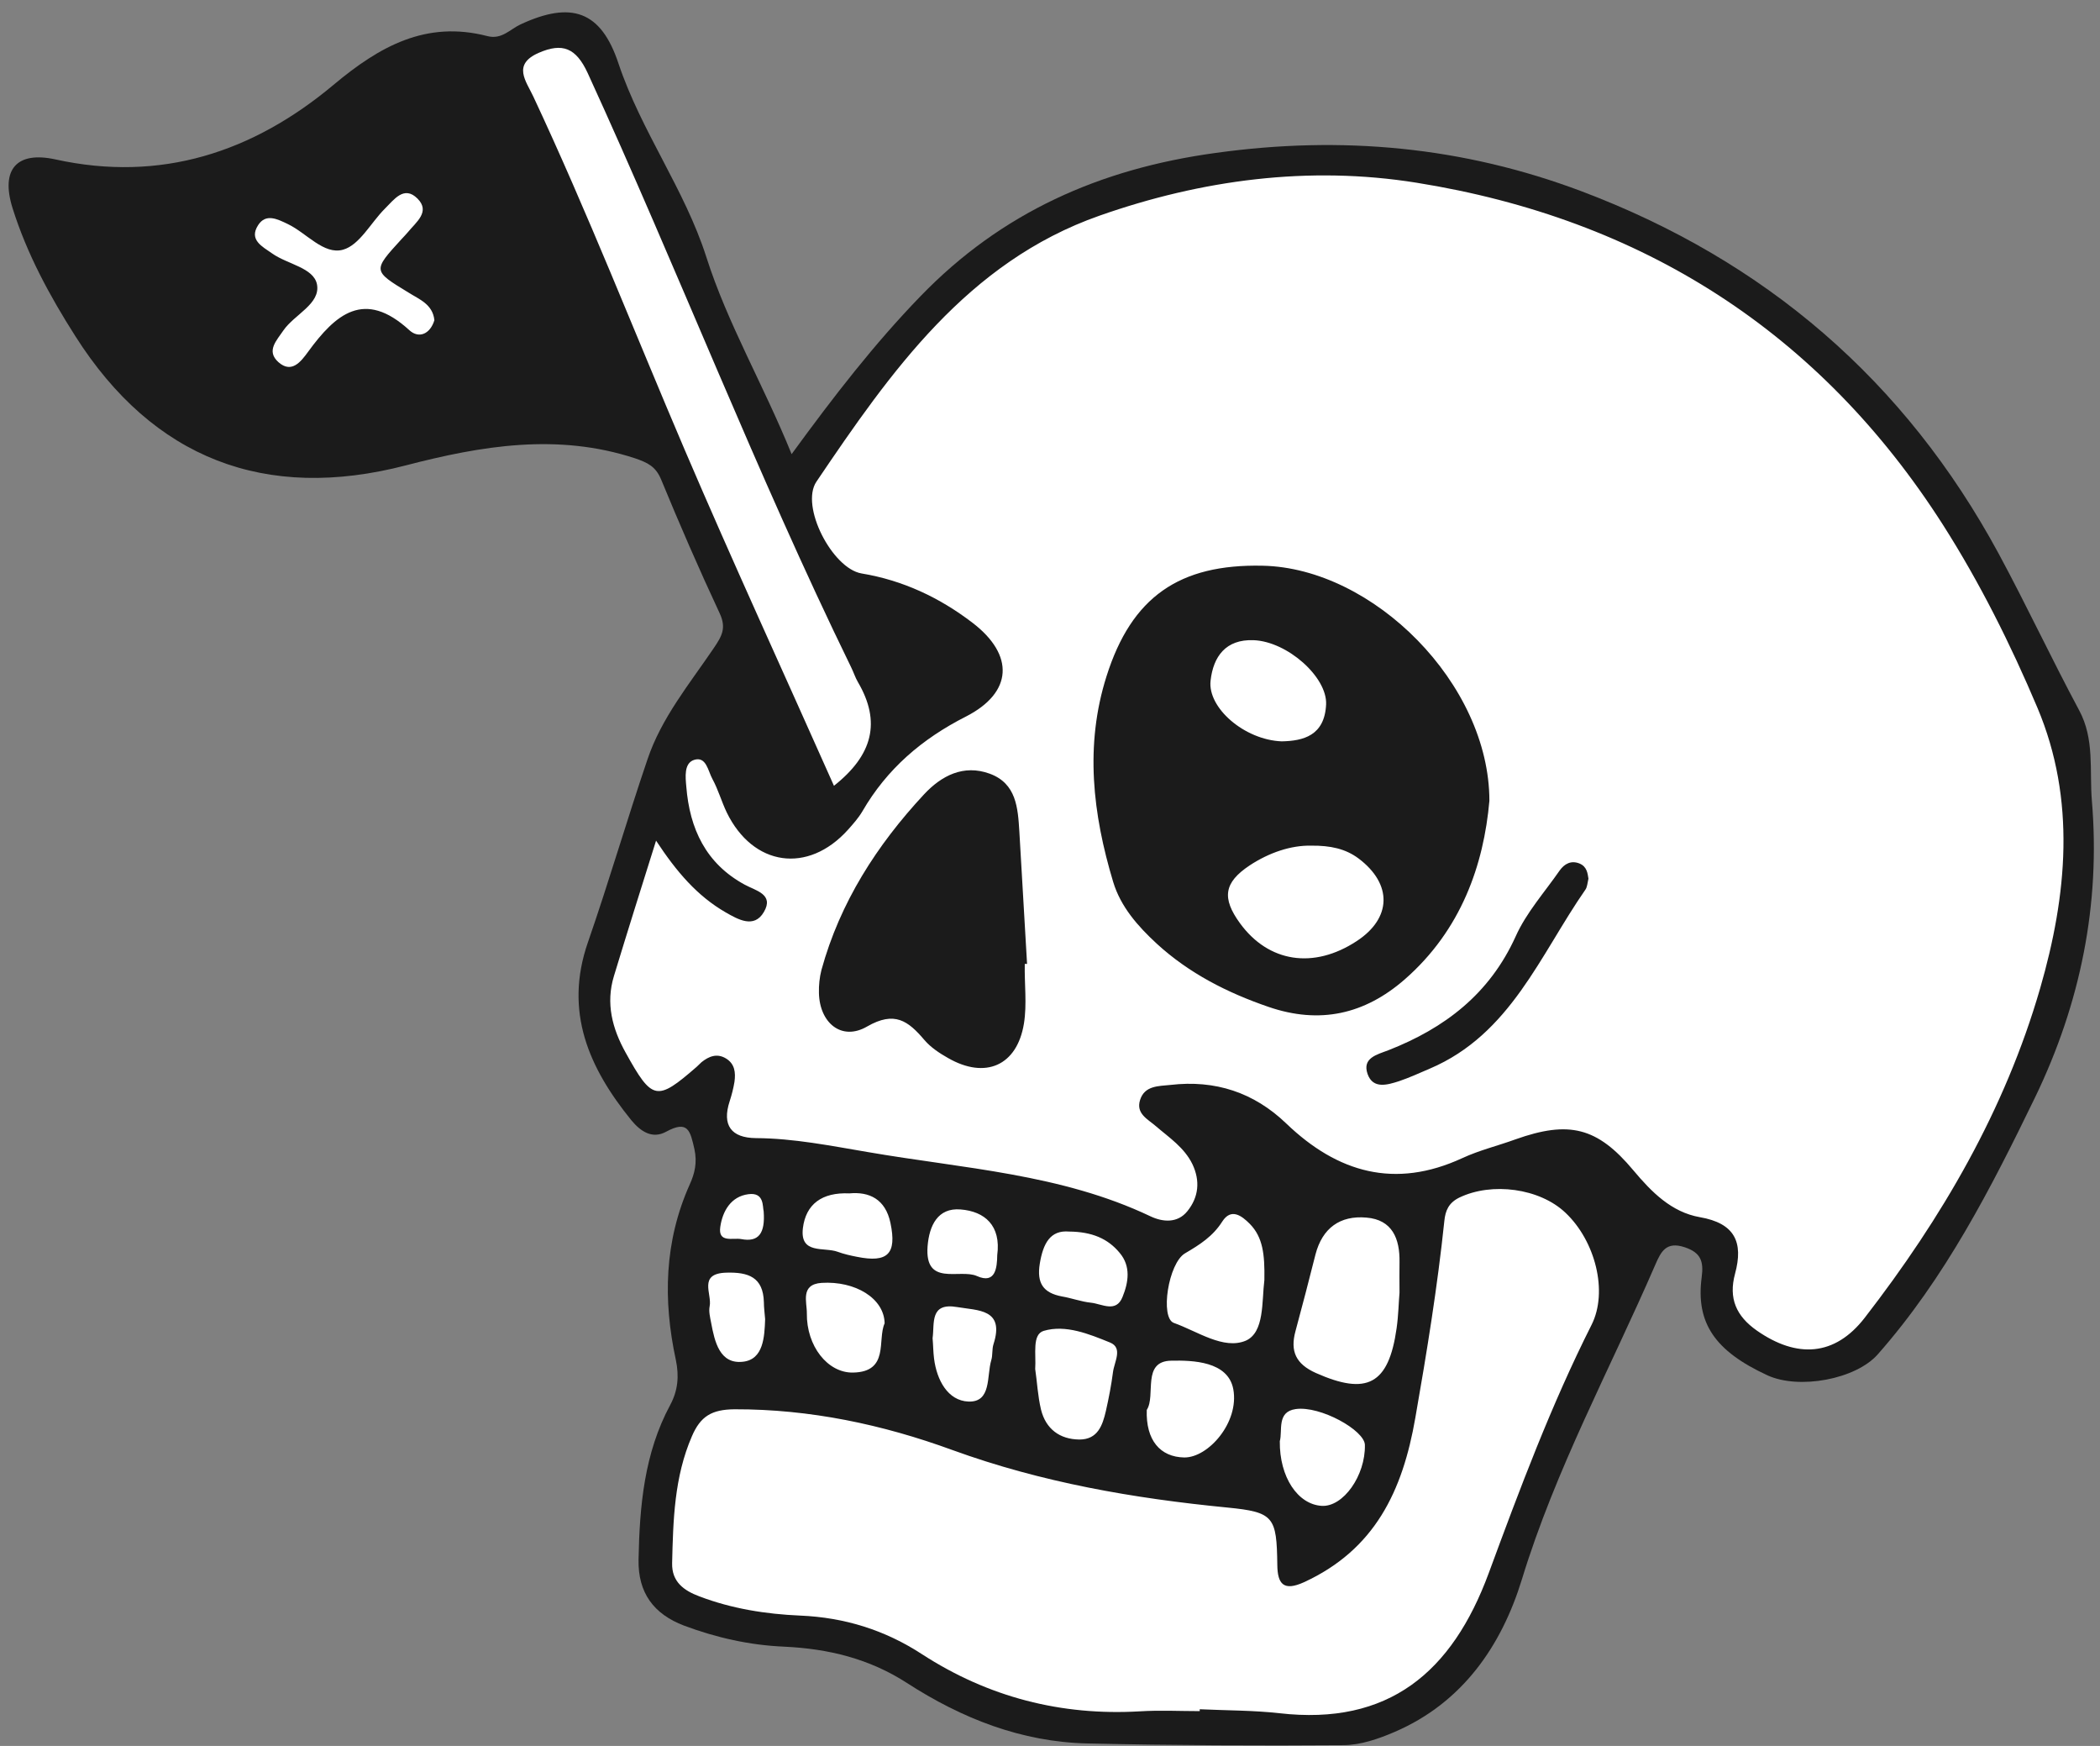 <?xml version="1.0" encoding="UTF-8" standalone="no"?><svg xmlns="http://www.w3.org/2000/svg" xmlns:xlink="http://www.w3.org/1999/xlink" fill="#000000" height="83.7" preserveAspectRatio="xMidYMid meet" version="1" viewBox="-0.4 -0.6 100.7 83.7" width="100.7" zoomAndPan="magnify"><rect x="-0.4" y="-0.6" width="100.7" height="83.7" fill="#808080" stroke="none"/><g><g id="change1_1"><path d="M97.19,52c-2.11,4.35-4.31,8.66-7.55,12.33c-1.05,1.19-3.77,1.7-5.29,1c-2.51-1.16-3.44-2.5-3.15-4.7 c0.1-0.75-0.03-1.18-0.82-1.44c-0.88-0.29-1.13,0.21-1.4,0.83c-2.17,5.01-4.79,9.82-6.4,15.09c-0.98,3.19-2.85,5.92-6.11,7.32 c-0.77,0.33-1.63,0.63-2.45,0.63c-4.09,0.03-8.18,0.01-12.27-0.08c-3.17-0.07-6.03-1.2-8.66-2.9c-1.81-1.17-3.77-1.64-5.88-1.74 c-1.66-0.07-3.26-0.43-4.81-1.01c-1.45-0.55-2.21-1.57-2.18-3.16c0.05-2.57,0.27-5.1,1.52-7.42c0.37-0.69,0.43-1.38,0.27-2.15 c-0.62-2.87-0.56-5.69,0.67-8.43c0.23-0.51,0.36-1.03,0.22-1.68c-0.2-0.87-0.3-1.41-1.35-0.84c-0.67,0.37-1.23-0.01-1.67-0.54 c-2.04-2.51-3.24-5.21-2.09-8.53c1.01-2.91,1.87-5.87,2.86-8.78c0.67-1.99,2.01-3.61,3.17-5.32c0.4-0.59,0.62-0.97,0.29-1.68 c-0.99-2.12-1.92-4.26-2.81-6.42c-0.26-0.62-0.64-0.8-1.25-1.01c-3.72-1.22-7.37-0.6-10.99,0.34c-6.74,1.75-12.12-0.32-15.85-6.2 c-1.23-1.93-2.32-3.94-3.01-6.14c-0.58-1.86,0.21-2.73,2.05-2.33c5.07,1.12,9.49-0.35,13.34-3.57c2.21-1.85,4.44-3.1,7.38-2.34 c0.69,0.18,1.09-0.33,1.59-0.56c2.43-1.13,3.86-0.66,4.7,1.88c1.09,3.25,3.17,6.02,4.21,9.27c1.02,3.2,2.73,6.1,4.09,9.45 c2.02-2.77,3.97-5.29,6.18-7.57c3.88-4.01,8.59-6.11,14.16-6.87c6.06-0.84,11.86-0.3,17.54,1.84c8.8,3.32,15.51,9.07,20,17.37 c1.34,2.48,2.53,5.03,3.86,7.51c0.75,1.39,0.49,2.89,0.61,4.33C100.33,42.75,99.36,47.51,97.19,52z" fill="#1b1b1b"/></g><g id="change2_1"><path d="M92.77,24.56c-5.91-9.25-14.43-14.67-25.24-16.4c-5.17-0.83-10.32-0.14-15.21,1.58 C46,11.96,42.31,17.22,38.75,22.49c-0.79,1.17,0.76,4.16,2.16,4.4c1.99,0.33,3.75,1.16,5.33,2.37c2.01,1.54,1.93,3.34-0.32,4.49 c-2.11,1.07-3.79,2.51-4.97,4.55c-0.19,0.32-0.44,0.6-0.69,0.88c-1.92,2.13-4.55,1.75-5.81-0.83c-0.25-0.52-0.41-1.1-0.69-1.61 c-0.21-0.38-0.29-1.1-0.88-0.91c-0.49,0.16-0.41,0.83-0.37,1.28c0.16,2.02,0.94,3.69,2.8,4.7c0.53,0.29,1.42,0.46,0.92,1.31 c-0.47,0.81-1.25,0.35-1.83,0.02c-1.37-0.79-2.36-1.95-3.34-3.44c-0.68,2.16-1.36,4.32-2.02,6.49c-0.4,1.31-0.08,2.52,0.56,3.67 c1.28,2.31,1.49,2.35,3.41,0.68c0.08-0.07,0.15-0.15,0.23-0.22c0.35-0.28,0.74-0.44,1.17-0.18c0.43,0.26,0.47,0.68,0.41,1.12 c-0.05,0.31-0.13,0.62-0.23,0.93c-0.38,1.16,0.08,1.76,1.26,1.77c1.82,0.01,3.59,0.37,5.37,0.67c4.57,0.79,9.26,1.04,13.55,3.08 c0.57,0.27,1.29,0.35,1.77-0.25c0.54-0.67,0.62-1.45,0.24-2.25c-0.39-0.8-1.11-1.27-1.75-1.82c-0.39-0.34-0.97-0.6-0.76-1.26 c0.22-0.69,0.88-0.66,1.46-0.72c2.14-0.25,4,0.36,5.55,1.85c2.46,2.36,5.21,3.15,8.44,1.66c0.82-0.38,1.7-0.59,2.55-0.9 c2.56-0.91,3.92-0.59,5.65,1.48c0.88,1.05,1.83,2.01,3.19,2.25c1.68,0.29,2.1,1.2,1.69,2.71c-0.32,1.18,0.05,2.03,1.05,2.73 c1.91,1.33,3.73,1.24,5.17-0.62c3.7-4.78,6.72-9.95,8.41-15.79c1.29-4.46,1.73-9.04-0.13-13.45C96.02,30.3,94.53,27.32,92.77,24.56 z M48.7,48.47c-0.33,2.02-1.85,2.68-3.64,1.65c-0.41-0.23-0.83-0.51-1.13-0.86c-0.78-0.92-1.43-1.41-2.75-0.65 c-1.22,0.71-2.28-0.17-2.31-1.61c-0.01-0.37,0.03-0.75,0.12-1.1c0.89-3.24,2.66-5.99,4.92-8.42c0.83-0.89,1.89-1.45,3.15-0.99 c1.28,0.47,1.35,1.64,1.42,2.77c0.12,2.12,0.25,4.23,0.37,6.35c-0.04,0-0.07,0-0.11,0C48.72,46.57,48.85,47.54,48.7,48.47z M60.43,47.67c-1.98-0.68-3.81-1.61-5.36-3.03c-0.91-0.84-1.73-1.77-2.09-2.96c-0.98-3.25-1.37-6.55-0.32-9.86 c1.2-3.8,3.49-5.39,7.49-5.3c5.3,0.11,10.87,5.66,10.87,11.27c-0.27,3.05-1.34,6.19-4.07,8.57C65.03,48.03,62.88,48.51,60.43,47.67 z M75.63,42.04c-2.18,3.13-3.59,6.94-7.47,8.59c-0.49,0.21-0.97,0.43-1.47,0.6c-0.56,0.18-1.25,0.39-1.51-0.34 c-0.27-0.77,0.44-0.93,0.99-1.14c2.71-1.06,4.86-2.7,6.11-5.46c0.51-1.14,1.39-2.12,2.11-3.16c0.23-0.32,0.55-0.5,0.96-0.33 c0.35,0.15,0.38,0.47,0.42,0.72C75.72,41.74,75.71,41.92,75.63,42.04z M74.67,57.54c1.43,1.35,2.05,3.78,1.25,5.37 c-1.94,3.85-3.44,7.86-4.93,11.9c-1.76,4.77-4.81,7.32-10.04,6.72c-1.26-0.14-2.54-0.13-3.82-0.19c0,0.03,0,0.06,0,0.09 c-0.96,0-1.92-0.05-2.87,0.01c-3.78,0.22-7.27-0.68-10.45-2.74c-1.78-1.16-3.71-1.76-5.84-1.85c-1.64-0.07-3.28-0.33-4.83-0.92 c-0.75-0.28-1.33-0.7-1.31-1.59c0.05-2.07,0.1-4.13,0.95-6.09c0.41-0.95,0.94-1.28,2.04-1.29c3.62-0.01,7.1,0.73,10.44,1.95 c4.29,1.56,8.69,2.32,13.19,2.76c2.24,0.22,2.37,0.44,2.4,2.75c0.01,0.93,0.31,1.27,1.28,0.83c3.39-1.56,4.73-4.36,5.34-7.89 c0.55-3.14,1.06-6.27,1.39-9.43c0.05-0.5,0.21-0.87,0.72-1.12C71.14,56.06,73.43,56.36,74.67,57.54z M39.59,37.07 c-2.42-5.44-4.86-10.74-7.15-16.09c-2.42-5.66-4.66-11.39-7.27-16.96c-0.34-0.73-1.02-1.53,0.27-2.09 c1.13-0.49,1.78-0.24,2.34,0.97c4.33,9.44,8.07,19.14,12.63,28.48c0.12,0.24,0.2,0.5,0.33,0.72C41.86,34.01,41.45,35.6,39.59,37.07 z M66.71,59.91c-0.01,0.42,0,0.85,0,1.46c-0.04,0.44-0.05,1.08-0.14,1.71c-0.38,2.69-1.42,3.23-3.87,2.14 c-0.96-0.43-1.24-1.04-0.98-2c0.33-1.22,0.65-2.45,0.96-3.68c0.33-1.27,1.18-1.88,2.44-1.77C66.37,57.87,66.73,58.79,66.71,59.91z M55.89,62.82c-0.67-0.24-0.27-2.87,0.54-3.34c0.7-0.41,1.33-0.81,1.78-1.52c0.43-0.67,0.94-0.27,1.32,0.11 c0.63,0.64,0.72,1.47,0.7,2.67c0,0.01,0,0.01,0,0.02c-0.13,1.04,0.01,2.51-0.89,2.91C58.27,64.12,57.02,63.22,55.89,62.82z M60.22,60.72C60.23,60.61,60.23,60.65,60.22,60.72L60.22,60.72z M60.22,60.81c0-0.03,0-0.05,0-0.07c0-0.01,0-0.01,0-0.02 C60.22,60.74,60.22,60.76,60.22,60.81z M49.24,65.03c0.05-0.71-0.16-1.66,0.41-1.83c1.05-0.31,2.17,0.15,3.18,0.56 c0.63,0.26,0.2,0.93,0.14,1.42c-0.08,0.62-0.2,1.24-0.34,1.86c-0.16,0.69-0.39,1.37-1.27,1.37c-0.95-0.01-1.61-0.51-1.84-1.43 C49.36,66.31,49.33,65.62,49.24,65.03z M55.77,64.63c1.01-0.02,2.72,0.02,2.97,1.37c0.29,1.59-1.2,3.28-2.35,3.27 c-1.16-0.02-1.85-0.83-1.8-2.28C55.04,66.3,54.33,64.65,55.77,64.63z M61.73,66.95c1.18-0.17,3.31,1.02,3.32,1.72 c0.03,1.47-1.04,2.98-2.07,2.92c-1.15-0.07-2.03-1.38-2.01-3.1C61.11,67.99,60.81,67.08,61.73,66.95z M42.02,62.84 c-0.36,0.79,0.24,2.33-1.52,2.36c-1.21,0.02-2.23-1.27-2.21-2.84c0.01-0.53-0.33-1.39,0.71-1.46C40.61,60.8,42,61.64,42.02,62.84z M49.46,59.98c0.16-0.97,0.5-1.62,1.41-1.54c1.08,0.01,1.85,0.33,2.42,1.02c0.55,0.65,0.42,1.42,0.14,2.11 c-0.31,0.79-1,0.33-1.52,0.28c-0.47-0.05-0.92-0.22-1.39-0.3C49.62,61.38,49.31,60.91,49.46,59.98z M45.5,62.06 c0.99,0.17,2.29,0.08,1.74,1.78c-0.08,0.25-0.03,0.53-0.11,0.78c-0.22,0.75,0.02,2.01-1.09,1.97c-0.99-0.04-1.52-1.03-1.65-2.06 c-0.04-0.31-0.04-0.63-0.07-0.98C44.42,62.84,44.17,61.83,45.5,62.06z M40.69,59.65c-0.31-0.06-0.62-0.13-0.92-0.24 c-0.65-0.24-1.82,0.14-1.67-1.13c0.14-1.15,0.91-1.73,2.23-1.67c0.95-0.09,1.73,0.27,1.97,1.42 C42.61,59.51,42.17,59.95,40.69,59.65z M34.43,60.41c1.05-0.03,1.77,0.21,1.8,1.42c0,0.26,0.04,0.53,0.06,0.81 c-0.03,0.85-0.08,1.93-1.06,2.04c-1.12,0.13-1.36-0.96-1.53-1.87c-0.05-0.26-0.12-0.54-0.07-0.79 C33.75,61.43,33.06,60.45,34.43,60.41z M47.42,59.57c-0.01,0.58-0.07,1.41-0.98,1c-0.82-0.36-2.51,0.53-2.36-1.43 c0.08-0.99,0.49-1.85,1.58-1.76C46.82,57.47,47.61,58.15,47.42,59.57z M34.14,58.21c0.11-0.75,0.51-1.45,1.34-1.56 c0.78-0.11,0.68,0.6,0.74,0.82c0.08,1.07-0.25,1.49-1.08,1.33C34.74,58.73,34.02,59,34.14,58.21z M20.43,14.75 c-0.2,0.66-0.74,0.9-1.2,0.48c-2.16-1.98-3.54-0.77-4.86,1.04c-0.33,0.45-0.78,1.06-1.42,0.49c-0.6-0.54-0.08-1.04,0.24-1.52 c0.53-0.77,1.79-1.27,1.61-2.21c-0.16-0.8-1.42-0.96-2.15-1.48c-0.47-0.33-1.13-0.65-0.67-1.36c0.37-0.57,0.92-0.29,1.42-0.05 c0.9,0.43,1.73,1.49,2.65,1.23c0.79-0.22,1.33-1.29,2-1.96c0.44-0.43,0.92-1.14,1.57-0.49c0.63,0.63-0.07,1.13-0.46,1.61 c-0.1,0.12-0.21,0.23-0.32,0.35c-1.37,1.5-1.37,1.5,0.34,2.54C19.7,13.75,20.35,13.98,20.43,14.75z M64.65,44.52 c-2.06,1.35-4.22,1.02-5.59-0.86c-0.88-1.21-0.77-1.95,0.46-2.77c0.94-0.62,1.99-0.97,2.95-0.95c0.93-0.01,1.65,0.15,2.27,0.61 C66.38,41.78,66.34,43.42,64.65,44.52z M57.65,32.03c0.13-1.16,0.73-1.99,2.06-1.94c1.62,0.06,3.54,1.77,3.48,3.08 c-0.07,1.5-1.1,1.75-2.13,1.77C59.27,34.87,57.5,33.33,57.65,32.03z" fill="#ffffff"/></g></g></svg>